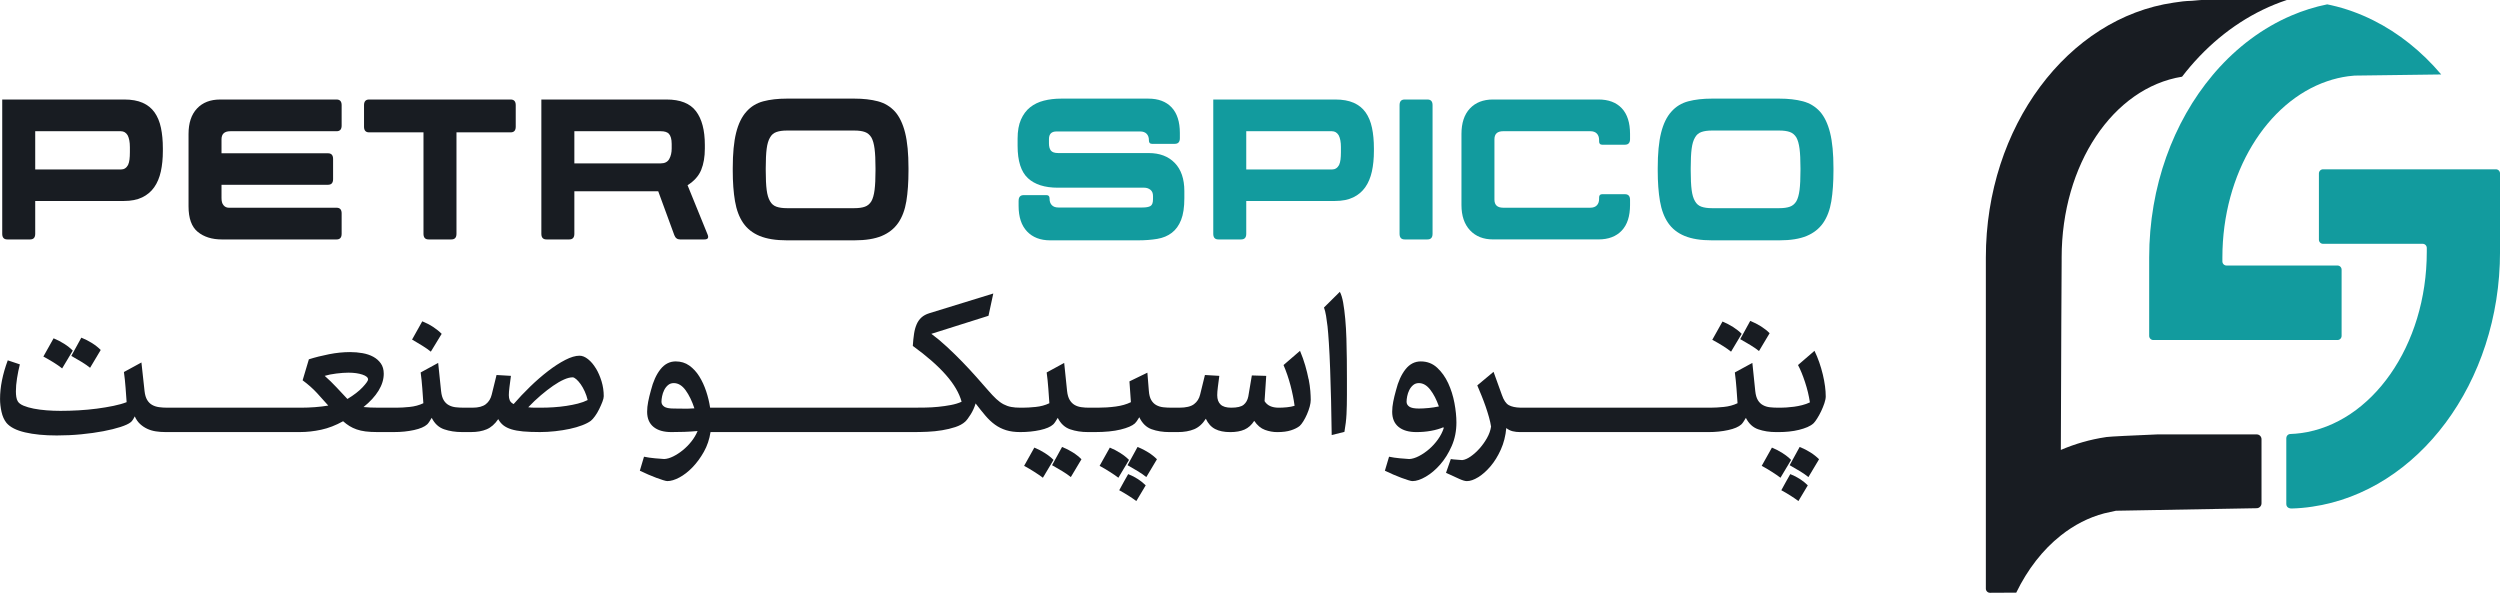 <svg width="291" height="69" viewBox="0 0 291 69" fill="none" xmlns="http://www.w3.org/2000/svg">
<g clip-path="url(#clip0_9_93)">
<path d="M4.099 27.216C4.099 27.652 3.901 27.87 3.506 27.87H0.851C0.456 27.87 0.259 27.652 0.259 27.216V11.583H14.479C15.316 11.583 16.023 11.71 16.6 11.963C17.177 12.215 17.639 12.587 17.986 13.075C18.333 13.565 18.583 14.162 18.732 14.869C18.882 15.576 18.957 16.375 18.957 17.265V17.58C18.957 18.453 18.878 19.247 18.721 19.963C18.562 20.679 18.306 21.29 17.951 21.795C17.596 22.302 17.129 22.695 16.552 22.974C15.975 23.253 15.268 23.393 14.43 23.393H4.099V27.217V27.216ZM15.119 17.134C15.119 16.542 15.032 16.079 14.858 15.746C14.668 15.433 14.408 15.275 14.075 15.275H4.099V19.727H14.077C14.44 19.727 14.716 19.553 14.906 19.203C14.986 19.029 15.04 18.82 15.073 18.575C15.104 18.33 15.119 18.043 15.119 17.711V17.136V17.134Z" fill="#181C22"/>
<path d="M39.174 11.583C39.569 11.583 39.767 11.801 39.767 12.238V14.621C39.767 15.057 39.569 15.275 39.174 15.275H26.803C26.123 15.275 25.784 15.589 25.784 16.219V17.842H38.178C38.574 17.842 38.771 18.06 38.771 18.497V20.853C38.771 21.29 38.574 21.508 38.178 21.508H25.784V23.053C25.784 23.437 25.863 23.718 26.02 23.891C26.178 24.083 26.383 24.179 26.637 24.179H39.174C39.569 24.179 39.767 24.398 39.767 24.834V27.217C39.767 27.654 39.569 27.872 39.174 27.872H25.832C24.679 27.872 23.743 27.579 23.024 26.995C22.305 26.41 21.946 25.419 21.946 24.023V15.592C21.946 14.318 22.274 13.331 22.93 12.632C23.585 11.934 24.482 11.584 25.62 11.584H39.177L39.174 11.583Z" fill="#181C22"/>
<path d="M49.886 27.87C49.491 27.87 49.294 27.652 49.294 27.216V15.406H42.966C42.571 15.406 42.373 15.188 42.373 14.752V12.238C42.373 11.801 42.571 11.583 42.966 11.583H59.438C59.833 11.583 60.031 11.801 60.031 12.238V14.752C60.031 15.188 59.833 15.406 59.438 15.406H53.134V27.216C53.134 27.652 52.936 27.87 52.541 27.87H49.886Z" fill="#181C22"/>
<path d="M66.855 27.216C66.855 27.652 66.657 27.87 66.262 27.87H63.607C63.212 27.87 63.014 27.652 63.014 27.216V11.583H77.589C79.184 11.583 80.327 12.037 81.013 12.944C81.701 13.852 82.044 15.162 82.044 16.872V17.292C82.044 18.252 81.903 19.082 81.618 19.779C81.333 20.478 80.804 21.072 80.031 21.56L82.352 27.269C82.527 27.671 82.407 27.87 81.998 27.87H79.154C78.838 27.87 78.617 27.705 78.491 27.373L76.619 22.266H66.855V27.216ZM78.183 16.741C78.183 16.2 78.073 15.807 77.852 15.563C77.662 15.371 77.346 15.274 76.904 15.274H66.855V19.018H76.904C77.378 19.018 77.71 18.848 77.9 18.508C78.09 18.168 78.184 17.761 78.184 17.291V16.74L78.183 16.741Z" fill="#181C22"/>
<path d="M91.598 27.975C90.302 27.975 89.244 27.804 88.422 27.464C87.601 27.124 86.961 26.618 86.502 25.946C86.043 25.273 85.727 24.432 85.554 23.419C85.38 22.407 85.293 21.218 85.293 19.857V19.569C85.293 17.875 85.423 16.505 85.684 15.458C85.946 14.41 86.344 13.59 86.882 12.996C87.403 12.403 88.058 12.001 88.849 11.792C89.638 11.583 90.554 11.479 91.598 11.479H99.443C100.485 11.479 101.402 11.583 102.192 11.792C102.981 12.001 103.646 12.403 104.183 12.996C104.704 13.59 105.095 14.41 105.357 15.458C105.618 16.506 105.748 17.877 105.748 19.569V19.857C105.748 21.218 105.665 22.407 105.5 23.419C105.333 24.431 105.017 25.273 104.552 25.946C104.085 26.618 103.446 27.124 102.632 27.464C101.818 27.804 100.756 27.975 99.444 27.975H91.6H91.598ZM99.443 24.231C99.948 24.231 100.359 24.174 100.675 24.06C100.991 23.947 101.243 23.733 101.433 23.419C101.607 23.105 101.73 22.669 101.801 22.109C101.873 21.551 101.908 20.799 101.908 19.857V19.569C101.908 18.625 101.873 17.875 101.801 17.317C101.73 16.759 101.607 16.322 101.433 16.007C101.243 15.694 100.991 15.479 100.675 15.366C100.359 15.252 99.948 15.195 99.443 15.195H91.598C91.108 15.195 90.701 15.252 90.378 15.366C90.054 15.479 89.805 15.692 89.631 16.007C89.442 16.322 89.311 16.759 89.24 17.317C89.168 17.875 89.133 18.627 89.133 19.569V19.857C89.133 20.799 89.168 21.551 89.24 22.109C89.311 22.667 89.442 23.104 89.631 23.419C89.805 23.732 90.054 23.947 90.378 24.06C90.701 24.174 91.108 24.231 91.598 24.231H99.443Z" fill="#181C22"/>
<path d="M118.568 23.367C118.568 22.931 118.765 22.712 119.16 22.712H121.815C122.052 22.712 122.17 22.843 122.17 23.105V23.132C122.17 23.447 122.257 23.695 122.431 23.878C122.606 24.06 122.858 24.153 123.189 24.153H132.977C133.404 24.153 133.716 24.096 133.913 23.982C134.111 23.869 134.21 23.603 134.21 23.183V22.817C134.21 22.485 134.107 22.241 133.902 22.084C133.696 21.926 133.46 21.848 133.191 21.848H123.141C121.608 21.848 120.444 21.478 119.645 20.736C118.847 19.994 118.449 18.742 118.449 16.978V16.141C118.449 15.251 118.579 14.508 118.841 13.916C119.102 13.323 119.457 12.847 119.907 12.488C120.357 12.131 120.89 11.873 121.506 11.716C122.122 11.558 122.793 11.48 123.52 11.48H133.664C134.832 11.48 135.737 11.82 136.377 12.501C137.017 13.183 137.336 14.178 137.336 15.486V16.088C137.336 16.525 137.139 16.743 136.744 16.743H134.089C133.852 16.743 133.734 16.612 133.734 16.35V16.323C133.734 16.009 133.647 15.76 133.473 15.577C133.298 15.395 133.046 15.302 132.715 15.302H122.975C122.39 15.302 122.099 15.598 122.099 16.192V16.69C122.099 17.056 122.174 17.336 122.323 17.527C122.473 17.719 122.762 17.816 123.188 17.816H133.711C134.99 17.816 136.001 18.2 136.744 18.968C137.486 19.737 137.858 20.827 137.858 22.241V23.079C137.858 24.127 137.732 24.969 137.478 25.606C137.225 26.243 136.866 26.741 136.4 27.098C135.934 27.457 135.369 27.692 134.705 27.805C134.042 27.918 133.291 27.975 132.453 27.975H122.239C121.101 27.975 120.204 27.631 119.549 26.941C118.893 26.251 118.565 25.26 118.565 23.969V23.367H118.568Z" fill="#129B9E"/>
<path d="M145.064 27.216C145.064 27.652 144.866 27.87 144.471 27.87H141.816C141.421 27.87 141.224 27.652 141.224 27.216V11.583H155.443C156.281 11.583 156.988 11.71 157.565 11.963C158.141 12.215 158.604 12.587 158.952 13.075C159.299 13.565 159.549 14.162 159.698 14.869C159.848 15.576 159.923 16.375 159.923 17.265V17.58C159.923 18.453 159.844 19.247 159.687 19.963C159.528 20.679 159.272 21.29 158.916 21.795C158.561 22.302 158.094 22.695 157.517 22.974C156.94 23.253 156.234 23.393 155.395 23.393H145.063V27.217L145.064 27.216ZM156.084 17.134C156.084 16.542 155.997 16.079 155.823 15.746C155.633 15.433 155.373 15.275 155.04 15.275H145.063V19.727H155.04C155.403 19.727 155.68 19.553 155.87 19.203C155.949 19.029 156.004 18.82 156.036 18.575C156.067 18.33 156.083 18.043 156.083 17.711V17.136L156.084 17.134Z" fill="#129B9E"/>
<path d="M162.909 12.238C162.909 11.801 163.107 11.583 163.502 11.583H166.157C166.551 11.583 166.75 11.801 166.75 12.238V27.216C166.75 27.652 166.552 27.87 166.157 27.87H163.502C163.107 27.87 162.909 27.652 162.909 27.216V12.238Z" fill="#129B9E"/>
<path d="M170.114 15.589C170.114 14.315 170.442 13.328 171.097 12.629C171.752 11.931 172.649 11.582 173.787 11.582H186.063C187.232 11.582 188.137 11.922 188.776 12.603C189.416 13.284 189.737 14.279 189.737 15.588V16.19C189.737 16.626 189.539 16.845 189.144 16.845H186.49C186.253 16.845 186.135 16.713 186.135 16.451V16.294C186.135 15.98 186.048 15.732 185.873 15.548C185.699 15.364 185.447 15.273 185.115 15.273H174.971C174.291 15.273 173.952 15.586 173.952 16.216V23.233C173.952 23.862 174.291 24.177 174.971 24.177H185.115C185.447 24.177 185.699 24.085 185.873 23.901C186.048 23.718 186.135 23.469 186.135 23.155V22.998C186.135 22.736 186.253 22.605 186.49 22.605H189.144C189.539 22.605 189.737 22.823 189.737 23.26V23.862C189.737 25.171 189.413 26.166 188.766 26.846C188.117 27.528 187.218 27.868 186.064 27.868H173.788C172.666 27.868 171.774 27.515 171.11 26.807C170.447 26.1 170.114 25.117 170.114 23.86V15.585V15.589Z" fill="#129B9E"/>
<path d="M199.265 27.975C197.969 27.975 196.911 27.804 196.089 27.464C195.268 27.124 194.628 26.618 194.169 25.946C193.71 25.273 193.394 24.432 193.221 23.419C193.047 22.407 192.96 21.218 192.96 19.857V19.569C192.96 17.875 193.09 16.505 193.351 15.458C193.613 14.41 194.01 13.59 194.549 12.996C195.07 12.403 195.725 12.001 196.516 11.792C197.305 11.583 198.221 11.479 199.265 11.479H207.11C208.152 11.479 209.069 11.583 209.859 11.792C210.648 12.001 211.313 12.403 211.85 12.996C212.371 13.59 212.762 14.41 213.023 15.458C213.285 16.506 213.415 17.877 213.415 19.569V19.857C213.415 21.218 213.332 22.407 213.167 23.419C213 24.431 212.684 25.273 212.219 25.946C211.752 26.618 211.112 27.124 210.299 27.464C209.485 27.804 208.423 27.975 207.111 27.975H199.266H199.265ZM207.11 24.231C207.615 24.231 208.026 24.174 208.342 24.06C208.658 23.947 208.91 23.733 209.1 23.419C209.274 23.105 209.396 22.669 209.468 22.109C209.539 21.551 209.574 20.799 209.574 19.857V19.569C209.574 18.625 209.539 17.875 209.468 17.317C209.396 16.759 209.274 16.322 209.1 16.007C208.91 15.694 208.658 15.479 208.342 15.366C208.026 15.252 207.615 15.195 207.11 15.195H199.265C198.775 15.195 198.368 15.252 198.044 15.366C197.721 15.479 197.472 15.692 197.298 16.007C197.108 16.322 196.978 16.759 196.907 17.317C196.835 17.875 196.8 18.627 196.8 19.569V19.857C196.8 20.799 196.835 21.551 196.907 22.109C196.978 22.667 197.108 23.104 197.298 23.419C197.472 23.732 197.721 23.947 198.044 24.06C198.368 24.174 198.775 24.231 199.265 24.231H207.11Z" fill="#129B9E"/>
<path d="M7.233 42.885L8.471 40.811C8.195 40.53 7.864 40.267 7.475 40.02C7.087 39.772 6.674 39.559 6.238 39.378L5.048 41.503C5.42 41.7 5.812 41.927 6.226 42.181C6.638 42.437 6.975 42.671 7.233 42.885Z" fill="#181C22"/>
<path d="M9.467 42.107C9.888 42.362 10.227 42.598 10.486 42.811L11.724 40.736C11.448 40.457 11.117 40.193 10.728 39.945C10.339 39.698 9.918 39.485 9.466 39.304L8.301 41.428C8.657 41.626 9.044 41.853 9.466 42.107H9.467Z" fill="#181C22"/>
<path d="M50.149 40.934L51.411 38.859C51.136 38.579 50.804 38.312 50.416 38.056C50.027 37.801 49.606 37.583 49.153 37.401L47.964 39.526C48.336 39.74 48.728 39.975 49.142 40.23C49.554 40.485 49.89 40.721 50.149 40.934Z" fill="#181C22"/>
<path d="M69.362 42.885C69.096 42.441 68.792 42.082 68.452 41.811C68.113 41.54 67.78 41.404 67.457 41.404C66.987 41.404 66.433 41.569 65.794 41.897C65.154 42.227 64.487 42.659 63.792 43.194C63.096 43.73 62.399 44.334 61.704 45.009C61.008 45.684 60.369 46.36 59.786 47.034C59.56 46.919 59.411 46.775 59.338 46.602C59.265 46.428 59.229 46.227 59.229 45.997C59.229 45.75 59.253 45.438 59.301 45.059C59.349 44.681 59.407 44.244 59.472 43.749L57.797 43.65L57.239 45.923C57.126 46.401 56.895 46.775 56.548 47.048C56.2 47.319 55.686 47.455 55.006 47.455H54.011C53.672 47.455 53.352 47.439 53.052 47.406C52.753 47.373 52.481 47.291 52.24 47.159C51.996 47.028 51.799 46.833 51.645 46.578C51.492 46.323 51.391 45.973 51.343 45.527L51.003 42.242L48.965 43.354C49.045 43.946 49.11 44.572 49.158 45.231C49.207 45.89 49.247 46.458 49.279 46.935C48.794 47.167 48.26 47.309 47.678 47.368C47.095 47.426 46.601 47.454 46.197 47.454H44.013C43.365 47.454 42.799 47.429 42.314 47.38C43.074 46.771 43.657 46.136 44.061 45.477C44.465 44.818 44.668 44.159 44.668 43.501C44.668 43.023 44.555 42.623 44.329 42.303C44.103 41.982 43.807 41.722 43.442 41.525C43.077 41.328 42.661 41.188 42.191 41.106C41.722 41.024 41.245 40.983 40.759 40.983C39.966 40.983 39.148 41.065 38.307 41.23C37.466 41.396 36.681 41.593 35.953 41.823L35.225 44.268C35.872 44.745 36.434 45.243 36.912 45.763C37.389 46.282 37.822 46.763 38.211 47.208C37.726 47.29 37.207 47.352 36.657 47.393C36.107 47.434 35.581 47.455 35.079 47.455H19.471C19.131 47.455 18.812 47.435 18.513 47.393C18.214 47.352 17.946 47.266 17.712 47.134C17.476 47.003 17.283 46.808 17.129 46.553C16.976 46.297 16.875 45.956 16.826 45.527L16.462 42.192L14.424 43.303C14.505 43.88 14.57 44.493 14.618 45.144C14.666 45.795 14.706 46.35 14.739 46.811C14.317 46.976 13.808 47.119 13.21 47.243C12.61 47.366 11.968 47.475 11.28 47.565C10.593 47.656 9.884 47.721 9.156 47.762C8.428 47.803 7.724 47.824 7.045 47.824C6.511 47.824 5.972 47.804 5.43 47.762C4.888 47.721 4.386 47.655 3.925 47.565C3.463 47.475 3.067 47.358 2.735 47.22C2.404 47.079 2.18 46.911 2.068 46.713C1.988 46.582 1.931 46.413 1.898 46.206C1.866 46 1.85 45.783 1.85 45.551C1.85 45.091 1.894 44.58 1.984 44.019C2.072 43.46 2.181 42.924 2.311 42.413L0.904 41.943C0.304 43.557 0.005 45.056 0.005 46.439C0.005 46.917 0.061 47.414 0.175 47.934C0.289 48.453 0.482 48.885 0.758 49.23C1.179 49.724 1.899 50.092 2.919 50.33C3.938 50.568 5.168 50.688 6.608 50.688C7.579 50.688 8.53 50.644 9.46 50.552C10.391 50.461 11.244 50.342 12.021 50.194C12.798 50.045 13.466 49.881 14.024 49.7C14.581 49.519 14.974 49.338 15.201 49.156C15.347 49.057 15.508 48.827 15.686 48.465C15.848 48.827 16.054 49.123 16.305 49.354C16.556 49.584 16.83 49.769 17.131 49.909C17.43 50.05 17.757 50.149 18.113 50.206C18.47 50.264 18.841 50.292 19.23 50.292H34.911C35.72 50.292 36.545 50.202 37.387 50.02C38.228 49.839 39.078 49.51 39.936 49.032C40.179 49.246 40.425 49.432 40.676 49.588C40.927 49.744 41.206 49.876 41.513 49.983C41.82 50.09 42.164 50.169 42.545 50.218C42.925 50.266 43.375 50.292 43.892 50.292H45.882C46.708 50.292 47.476 50.214 48.189 50.057C48.901 49.901 49.411 49.683 49.718 49.403C49.846 49.287 50.024 49.032 50.252 48.636C50.591 49.311 51.073 49.757 51.696 49.97C52.319 50.184 53.011 50.292 53.771 50.292H54.84C55.535 50.292 56.138 50.184 56.648 49.97C57.158 49.756 57.606 49.361 57.995 48.785C58.156 49.081 58.359 49.325 58.602 49.514C58.845 49.703 59.152 49.855 59.524 49.97C59.895 50.085 60.349 50.167 60.883 50.218C61.418 50.266 62.073 50.292 62.85 50.292C63.433 50.292 64.023 50.258 64.623 50.192C65.221 50.126 65.787 50.036 66.322 49.921C66.856 49.806 67.337 49.666 67.766 49.502C68.195 49.338 68.53 49.164 68.773 48.983C68.919 48.868 69.08 48.687 69.258 48.439C69.436 48.192 69.598 47.921 69.743 47.624C69.889 47.328 70.014 47.044 70.119 46.772C70.224 46.501 70.276 46.283 70.276 46.117C70.276 45.525 70.192 44.948 70.022 44.388C69.851 43.829 69.633 43.326 69.366 42.881L69.362 42.885ZM40.44 46.443C40.036 46.014 39.615 45.566 39.178 45.096C38.741 44.627 38.28 44.178 37.795 43.749C38.167 43.634 38.62 43.543 39.155 43.478C39.689 43.412 40.158 43.379 40.563 43.379C41.193 43.379 41.731 43.453 42.177 43.601C42.622 43.749 42.844 43.938 42.844 44.169C42.844 44.317 42.633 44.617 42.214 45.07C41.792 45.523 41.202 45.98 40.442 46.44L40.44 46.443ZM67.287 46.974C66.866 47.081 66.414 47.171 65.928 47.245C65.443 47.319 64.949 47.373 64.447 47.405C63.945 47.438 63.468 47.454 63.016 47.454H62.19C61.947 47.454 61.713 47.438 61.487 47.405C61.972 46.894 62.462 46.43 62.956 46.009C63.449 45.59 63.923 45.223 64.375 44.91C64.828 44.597 65.249 44.354 65.638 44.181C66.026 44.007 66.366 43.921 66.657 43.921C66.77 43.921 66.912 43.995 67.082 44.144C67.252 44.292 67.421 44.485 67.592 44.724C67.762 44.964 67.919 45.243 68.065 45.565C68.211 45.886 68.324 46.219 68.404 46.565C68.081 46.73 67.709 46.865 67.287 46.972V46.974Z" fill="#181C22"/>
<path d="M121.634 52.742C121.246 52.494 120.834 52.28 120.397 52.1L119.207 54.225C119.579 54.422 119.972 54.654 120.385 54.917C120.797 55.18 121.134 55.41 121.393 55.609L122.63 53.534C122.355 53.254 122.023 52.99 121.634 52.744V52.742Z" fill="#181C22"/>
<path d="M123.625 52.024L122.46 54.149C122.816 54.346 123.204 54.572 123.625 54.828C124.046 55.083 124.385 55.317 124.644 55.532L125.882 53.457C125.606 53.177 125.275 52.913 124.886 52.666C124.497 52.419 124.076 52.204 123.623 52.024H123.625Z" fill="#181C22"/>
<path d="M132.412 52.024L131.247 54.149C131.603 54.346 131.991 54.572 132.412 54.828C132.833 55.083 133.172 55.317 133.431 55.532L134.669 53.457C134.393 53.177 134.062 52.913 133.673 52.666C133.284 52.419 132.863 52.204 132.41 52.024H132.412Z" fill="#181C22"/>
<path d="M130.421 52.742C130.033 52.494 129.621 52.28 129.184 52.1L127.994 54.225C128.366 54.422 128.759 54.654 129.172 54.917C129.584 55.18 129.921 55.41 130.18 55.609L131.417 53.534C131.142 53.254 130.81 52.99 130.421 52.744V52.742Z" fill="#181C22"/>
<path d="M131.32 55.187C131.126 55.516 130.952 55.824 130.798 56.113C130.645 56.401 130.471 56.717 130.277 57.064C130.616 57.245 130.969 57.45 131.333 57.682C131.697 57.912 132.009 58.126 132.267 58.323L133.36 56.495C133.116 56.248 132.821 56.009 132.474 55.779C132.126 55.549 131.742 55.351 131.321 55.187H131.32Z" fill="#181C22"/>
<path d="M152.317 44.133C152.219 43.63 152.089 43.1 151.928 42.54C151.766 41.98 151.564 41.413 151.321 40.836L149.403 42.491C149.727 43.249 149.999 44.043 150.217 44.875C150.436 45.707 150.593 46.493 150.69 47.234C150.432 47.316 150.133 47.374 149.792 47.407C149.453 47.44 149.137 47.456 148.846 47.456C148.053 47.456 147.503 47.201 147.195 46.69L147.388 43.751L145.714 43.702L145.302 46.147C145.221 46.558 145.043 46.88 144.767 47.11C144.492 47.341 144.007 47.455 143.311 47.455C142.745 47.455 142.332 47.332 142.074 47.084C141.815 46.837 141.685 46.476 141.685 45.997C141.685 45.75 141.71 45.437 141.758 45.059C141.806 44.681 141.863 44.244 141.928 43.749L140.254 43.65L139.696 45.923C139.583 46.401 139.344 46.775 138.98 47.047C138.616 47.32 138.045 47.455 137.269 47.455H136.37C136.031 47.455 135.711 47.439 135.411 47.406C135.112 47.373 134.84 47.291 134.599 47.159C134.355 47.028 134.158 46.829 134.004 46.566C133.851 46.303 133.757 45.94 133.725 45.478L133.555 43.379L131.467 44.392L131.637 46.813C131.135 47.061 130.545 47.229 129.865 47.32C129.185 47.411 128.482 47.456 127.754 47.456H126.783C126.459 47.456 126.152 47.436 125.86 47.394C125.568 47.353 125.31 47.267 125.084 47.135C124.856 47.004 124.666 46.809 124.513 46.554C124.359 46.299 124.258 45.957 124.21 45.529L123.871 42.244L121.832 43.355C121.913 43.948 121.978 44.574 122.026 45.232C122.074 45.891 122.114 46.459 122.147 46.936C121.662 47.168 121.127 47.311 120.545 47.369C119.963 47.427 119.469 47.455 119.064 47.455H118.748C118.36 47.455 118.011 47.426 117.704 47.369C117.396 47.312 117.101 47.209 116.819 47.061C116.536 46.913 116.252 46.706 115.969 46.443C115.686 46.18 115.366 45.842 115.011 45.429C114.622 44.985 114.174 44.474 113.664 43.897C113.154 43.321 112.608 42.733 112.026 42.131C111.443 41.531 110.84 40.942 110.218 40.365C109.595 39.788 108.992 39.287 108.409 38.858L115.06 36.758L115.619 34.164L108.167 36.461C107.796 36.576 107.491 36.741 107.257 36.954C107.022 37.169 106.836 37.432 106.7 37.744C106.562 38.058 106.46 38.423 106.397 38.843C106.332 39.263 106.284 39.737 106.251 40.264C107.885 41.45 109.172 42.578 110.111 43.649C111.05 44.719 111.657 45.756 111.931 46.762C111.575 46.927 111.157 47.054 110.68 47.144C110.203 47.235 109.713 47.304 109.211 47.354C108.709 47.403 108.225 47.432 107.755 47.44C107.286 47.448 106.873 47.452 106.518 47.452H103.459H101.031H82.657C82.559 46.811 82.406 46.172 82.195 45.538C81.984 44.904 81.718 44.327 81.394 43.809C81.071 43.29 80.682 42.871 80.23 42.549C79.776 42.228 79.251 42.068 78.651 42.068C77.956 42.068 77.364 42.372 76.879 42.982C76.394 43.592 76.021 44.415 75.763 45.452C75.632 45.914 75.527 46.35 75.447 46.762C75.366 47.173 75.326 47.561 75.326 47.923C75.326 48.697 75.573 49.286 76.067 49.69C76.561 50.093 77.252 50.294 78.142 50.294C78.659 50.294 79.165 50.286 79.659 50.269C80.153 50.253 80.666 50.22 81.201 50.17C81.022 50.598 80.783 51.001 80.484 51.38C80.185 51.759 79.854 52.096 79.489 52.394C79.123 52.691 78.751 52.934 78.372 53.123C77.991 53.312 77.64 53.415 77.316 53.431C77.04 53.415 76.677 53.386 76.224 53.345C75.77 53.304 75.35 53.242 74.962 53.16L74.477 54.79C74.784 54.938 75.107 55.086 75.448 55.234C75.787 55.382 76.103 55.509 76.394 55.617C76.686 55.724 76.948 55.814 77.183 55.888C77.418 55.962 77.584 55.999 77.681 55.999C78.086 55.999 78.551 55.859 79.078 55.58C79.603 55.299 80.114 54.905 80.606 54.394C81.1 53.883 81.541 53.283 81.93 52.591C82.319 51.899 82.577 51.133 82.706 50.294H103.46H106.373C106.858 50.294 107.389 50.282 107.963 50.257C108.538 50.232 109.1 50.175 109.651 50.084C110.201 49.994 110.714 49.87 111.193 49.713C111.67 49.557 112.055 49.347 112.346 49.084C112.524 48.919 112.738 48.635 112.989 48.232C113.24 47.828 113.43 47.403 113.56 46.959C113.964 47.487 114.345 47.959 114.7 48.38C115.056 48.799 115.428 49.15 115.817 49.43C116.206 49.711 116.633 49.924 117.104 50.072C117.573 50.22 118.123 50.294 118.755 50.294C119.58 50.294 120.349 50.216 121.061 50.06C121.774 49.904 122.283 49.686 122.59 49.405C122.719 49.29 122.897 49.035 123.124 48.639C123.464 49.314 123.946 49.76 124.569 49.973C125.191 50.187 125.883 50.294 126.644 50.294H127.444C128.642 50.294 129.641 50.195 130.442 49.998C131.243 49.801 131.797 49.561 132.105 49.282C132.218 49.183 132.388 48.945 132.615 48.566C132.954 49.274 133.431 49.74 134.047 49.962C134.662 50.184 135.358 50.295 136.135 50.295H137.082C137.825 50.295 138.465 50.184 138.999 49.962C139.533 49.74 139.986 49.332 140.359 48.74C140.618 49.299 140.978 49.699 141.439 49.938C141.901 50.178 142.487 50.297 143.2 50.297C143.863 50.297 144.416 50.198 144.862 50C145.307 49.803 145.684 49.466 145.991 48.987C146.347 49.514 146.763 49.864 147.241 50.038C147.719 50.211 148.192 50.297 148.661 50.297C149.308 50.297 149.847 50.227 150.276 50.086C150.705 49.946 151.04 49.778 151.283 49.58C151.412 49.465 151.554 49.283 151.708 49.036C151.862 48.789 152.003 48.517 152.133 48.221C152.262 47.925 152.368 47.628 152.449 47.332C152.53 47.036 152.57 46.772 152.57 46.542C152.57 46.262 152.553 45.916 152.522 45.505C152.49 45.093 152.425 44.637 152.328 44.134L152.317 44.133ZM79.533 47.566C79.169 47.558 78.801 47.554 78.428 47.554C77.893 47.554 77.522 47.48 77.311 47.332C77.1 47.184 76.995 46.995 76.995 46.764C76.995 46.583 77.02 46.369 77.068 46.123C77.116 45.875 77.197 45.637 77.311 45.407C77.424 45.177 77.573 44.984 77.759 44.826C77.945 44.67 78.168 44.592 78.426 44.592C78.944 44.592 79.405 44.873 79.81 45.432C80.214 45.992 80.553 46.692 80.829 47.532C80.327 47.565 79.894 47.577 79.53 47.569L79.533 47.566Z" fill="#181C22"/>
<path d="M156.723 39.427C156.698 38.62 156.654 37.858 156.589 37.142C156.524 36.426 156.443 35.791 156.346 35.239C156.248 34.688 156.119 34.264 155.957 33.967L154.112 35.795C154.21 36.059 154.29 36.384 154.355 36.77C154.42 37.158 154.476 37.565 154.525 37.993C154.574 38.437 154.627 39.092 154.683 39.956C154.739 40.821 154.788 41.822 154.828 42.958C154.869 44.094 154.905 45.321 154.938 46.639C154.97 47.956 154.993 49.29 155.01 50.641L156.491 50.27C156.62 49.545 156.702 48.855 156.734 48.196C156.767 47.537 156.782 46.788 156.782 45.948V44.083C156.782 43.367 156.778 42.613 156.771 41.823C156.763 41.032 156.746 40.234 156.723 39.427Z" fill="#181C22"/>
<path d="M169.527 49.184C169.527 48.492 169.45 47.735 169.297 46.911C169.143 46.088 168.9 45.318 168.569 44.601C168.237 43.885 167.808 43.283 167.281 42.798C166.755 42.312 166.121 42.069 165.376 42.069C164.68 42.069 164.089 42.373 163.604 42.983C163.119 43.593 162.746 44.416 162.487 45.453C162.357 45.915 162.252 46.351 162.171 46.763C162.09 47.174 162.05 47.562 162.05 47.925C162.05 48.698 162.297 49.287 162.791 49.691C163.285 50.094 163.977 50.295 164.866 50.295C165.464 50.295 166.035 50.246 166.577 50.147C167.119 50.048 167.6 49.909 168.021 49.728C168.021 49.761 168.025 49.786 168.033 49.802C168.041 49.818 168.045 49.835 168.045 49.851C167.899 50.295 167.677 50.728 167.378 51.147C167.077 51.567 166.738 51.941 166.358 52.272C165.978 52.601 165.582 52.873 165.169 53.087C164.757 53.301 164.38 53.416 164.04 53.432C163.765 53.416 163.401 53.387 162.948 53.346C162.495 53.305 162.075 53.243 161.686 53.161L161.201 54.791C161.508 54.939 161.832 55.087 162.172 55.235C162.512 55.384 162.828 55.511 163.119 55.618C163.41 55.725 163.673 55.815 163.908 55.889C164.142 55.963 164.308 56 164.406 56C164.858 56 165.381 55.827 165.971 55.481C166.561 55.136 167.12 54.663 167.645 54.061C168.171 53.459 168.617 52.743 168.981 51.912C169.345 51.08 169.527 50.171 169.527 49.183V49.184ZM166.286 47.492C165.874 47.533 165.497 47.554 165.157 47.554C164.623 47.554 164.251 47.48 164.04 47.332C163.83 47.184 163.725 46.994 163.725 46.764C163.725 46.583 163.749 46.369 163.797 46.123C163.845 45.875 163.926 45.637 164.04 45.407C164.154 45.177 164.303 44.983 164.489 44.826C164.675 44.67 164.897 44.592 165.156 44.592C165.641 44.592 166.082 44.847 166.479 45.358C166.876 45.868 167.211 46.519 167.487 47.309C167.098 47.391 166.698 47.453 166.286 47.495V47.492Z" fill="#181C22"/>
<path d="M203.728 40.156C204.149 40.411 204.489 40.647 204.747 40.86L205.985 38.785C205.709 38.505 205.378 38.242 204.989 37.994C204.6 37.747 204.179 37.534 203.727 37.352L202.562 39.477C202.918 39.674 203.306 39.902 203.727 40.156H203.728Z" fill="#181C22"/>
<path d="M201.495 40.934L202.732 38.859C202.457 38.579 202.125 38.315 201.737 38.068C201.348 37.821 200.936 37.608 200.499 37.426L199.309 39.551C199.681 39.748 200.074 39.976 200.487 40.23C200.899 40.485 201.236 40.721 201.495 40.934Z" fill="#181C22"/>
<path d="M212.431 44.948C212.373 44.511 212.289 44.059 212.176 43.589C212.063 43.119 211.925 42.651 211.764 42.181C211.601 41.712 211.415 41.263 211.206 40.834L209.288 42.49C209.563 43 209.834 43.659 210.101 44.466C210.368 45.273 210.559 46.064 210.672 46.837C210.396 46.969 210.097 47.076 209.773 47.158C209.45 47.24 209.13 47.303 208.815 47.344C208.499 47.385 208.208 47.414 207.942 47.43C207.675 47.446 207.459 47.455 207.298 47.455H206.982C206.643 47.455 206.323 47.439 206.024 47.406C205.724 47.373 205.453 47.291 205.21 47.158C204.967 47.028 204.77 46.833 204.616 46.578C204.463 46.322 204.361 45.973 204.313 45.527L203.974 42.242L201.935 43.353C202.016 43.946 202.081 44.572 202.129 45.231C202.177 45.89 202.218 46.457 202.25 46.935C201.765 47.166 201.231 47.309 200.648 47.367C200.066 47.426 199.572 47.453 199.168 47.453H179.433H177.006H176.981C176.399 47.438 175.945 47.338 175.621 47.157C175.298 46.976 175.03 46.58 174.82 45.972L173.849 43.279L171.956 44.86C172.118 45.24 172.284 45.638 172.454 46.059C172.625 46.478 172.782 46.899 172.928 47.319C173.073 47.738 173.202 48.151 173.316 48.554C173.429 48.958 173.51 49.324 173.559 49.654C173.494 50.098 173.337 50.543 173.086 50.987C172.835 51.432 172.544 51.839 172.213 52.21C171.881 52.58 171.537 52.888 171.18 53.136C170.824 53.383 170.5 53.522 170.209 53.555C170.048 53.538 169.83 53.522 169.554 53.506C169.28 53.49 169.052 53.465 168.874 53.432L168.315 55.038C168.962 55.335 169.476 55.569 169.857 55.742C170.238 55.915 170.533 56.001 170.744 56.001C171.132 56.001 171.573 55.849 172.067 55.545C172.561 55.241 173.038 54.816 173.5 54.272C173.961 53.728 174.362 53.078 174.701 52.321C175.04 51.563 175.251 50.732 175.331 49.826C175.558 50.007 175.805 50.13 176.071 50.196C176.338 50.262 176.625 50.295 176.933 50.295H179.433H198.852C199.677 50.295 200.446 50.217 201.158 50.061C201.87 49.905 202.38 49.687 202.687 49.406C202.816 49.291 202.994 49.036 203.221 48.64C203.56 49.315 204.043 49.761 204.666 49.974C205.288 50.188 205.98 50.295 206.74 50.295H207.032C207.436 50.295 207.84 50.275 208.246 50.233C208.65 50.192 209.035 50.126 209.399 50.036C209.763 49.946 210.091 49.839 210.382 49.715C210.673 49.591 210.916 49.439 211.11 49.258C211.223 49.143 211.361 48.958 211.522 48.702C211.683 48.447 211.838 48.168 211.983 47.862C212.129 47.558 212.254 47.248 212.359 46.936C212.464 46.624 212.516 46.359 212.516 46.145C212.516 45.782 212.488 45.383 212.432 44.948H212.431Z" fill="#181C22"/>
<path d="M208.389 55.187C208.195 55.516 208.021 55.824 207.866 56.113C207.713 56.401 207.539 56.717 207.345 57.064C207.684 57.245 208.037 57.45 208.401 57.682C208.765 57.912 209.077 58.126 209.335 58.323L210.427 56.495C210.184 56.248 209.889 56.009 209.542 55.779C209.194 55.549 208.81 55.351 208.389 55.187Z" fill="#181C22"/>
<path d="M207.491 52.742C207.102 52.494 206.69 52.28 206.253 52.1L205.063 54.225C205.435 54.422 205.828 54.654 206.24 54.917C206.652 55.18 206.989 55.41 207.247 55.609L208.485 53.534C208.209 53.254 207.878 52.99 207.489 52.744L207.491 52.742Z" fill="#181C22"/>
<path d="M209.481 52.024L208.316 54.149C208.672 54.346 209.06 54.572 209.481 54.828C209.902 55.083 210.241 55.317 210.5 55.532L211.738 53.457C211.462 53.177 211.131 52.913 210.742 52.666C210.353 52.419 209.932 52.204 209.48 52.024H209.481Z" fill="#181C22"/>
<path d="M251.072 50.567C248.356 50.681 245.597 50.809 245.194 50.87C245.162 50.876 245.131 50.879 245.098 50.886C243.291 51.156 241.548 51.658 239.882 52.371C239.903 42.002 239.976 30.567 239.976 30.424V29.977C239.976 19.172 245.942 10.23 253.993 8.927C254.613 8.117 255.27 7.348 255.96 6.624C255.985 6.599 256.005 6.576 256.029 6.55C258.911 3.538 262.359 1.268 266.18 0.002H256.562C256.541 -0.002 256.476 -0.001 256.411 0.002H256.26C256.26 0.002 256.246 0.002 256.23 0.002L255.959 0.021C255.632 0.049 255.154 0.094 255.128 0.094C254.315 0.115 253.812 0.185 253.023 0.306C240.72 2.089 231.153 14.719 231.153 29.976V68.515C231.153 68.782 231.366 68.999 231.628 68.999L234.691 68.983C236.007 66.271 237.781 63.987 239.882 62.327C241.413 61.114 243.113 60.231 244.938 59.752C245.171 59.689 245.726 59.567 246.307 59.448H246.444L262.684 59.156C262.993 59.15 263.24 58.894 263.24 58.579V51.125C263.24 50.817 262.995 50.566 262.69 50.566H251.071L251.072 50.567Z" fill="#181C22"/>
<path d="M257.867 8.372C257.849 8.393 257.828 8.418 257.807 8.442C257.72 8.543 257.636 8.645 257.549 8.745C252.992 14.167 250.164 21.683 250.164 29.976V39.095C250.164 39.362 250.378 39.579 250.64 39.579H272.087C272.35 39.579 272.563 39.362 272.563 39.095V31.391C272.563 31.124 272.35 30.907 272.087 30.907H259.162C258.899 30.907 258.686 30.69 258.686 30.423V29.976C258.686 20.142 263.872 11.849 270.879 9.458C271.671 9.186 272.487 8.99 273.322 8.876C273.569 8.843 273.819 8.818 274.068 8.799L276.173 8.772L284.157 8.667C281.898 5.999 279.215 3.843 276.246 2.363C274.688 1.585 273.054 0.99 271.359 0.607C271.203 0.57 271.046 0.537 270.886 0.507C269.456 0.795 268.065 1.233 266.727 1.806C263.394 3.228 260.379 5.487 257.867 8.371V8.372Z" fill="#129B9E"/>
<path d="M290.524 19.708H270.397C270.134 19.708 269.921 19.925 269.921 20.192V27.896C269.921 28.163 270.134 28.38 270.397 28.38H282.002C282.265 28.38 282.478 28.597 282.478 28.864V29.312C282.478 40.258 276.055 49.292 267.844 50.411C267.426 50.466 267.006 50.504 266.58 50.519C266.548 50.519 266.514 50.525 266.483 50.533H266.479C266.269 50.587 266.125 50.783 266.125 51.002V58.682C266.125 58.901 266.267 59.096 266.475 59.149C266.518 59.16 266.561 59.17 266.605 59.18C266.645 59.189 266.685 59.192 266.727 59.19C267.537 59.17 268.342 59.1 269.132 58.98C281.436 57.197 291.003 44.567 291.003 29.31V20.191C291.003 19.924 290.789 19.706 290.527 19.706L290.524 19.708Z" fill="#129B9E"/>
</g>
<defs>
<clipPath id="clip0_9_93">
<rect width="291" height="69" fill="white"/>
</clipPath>
</defs>
</svg>
